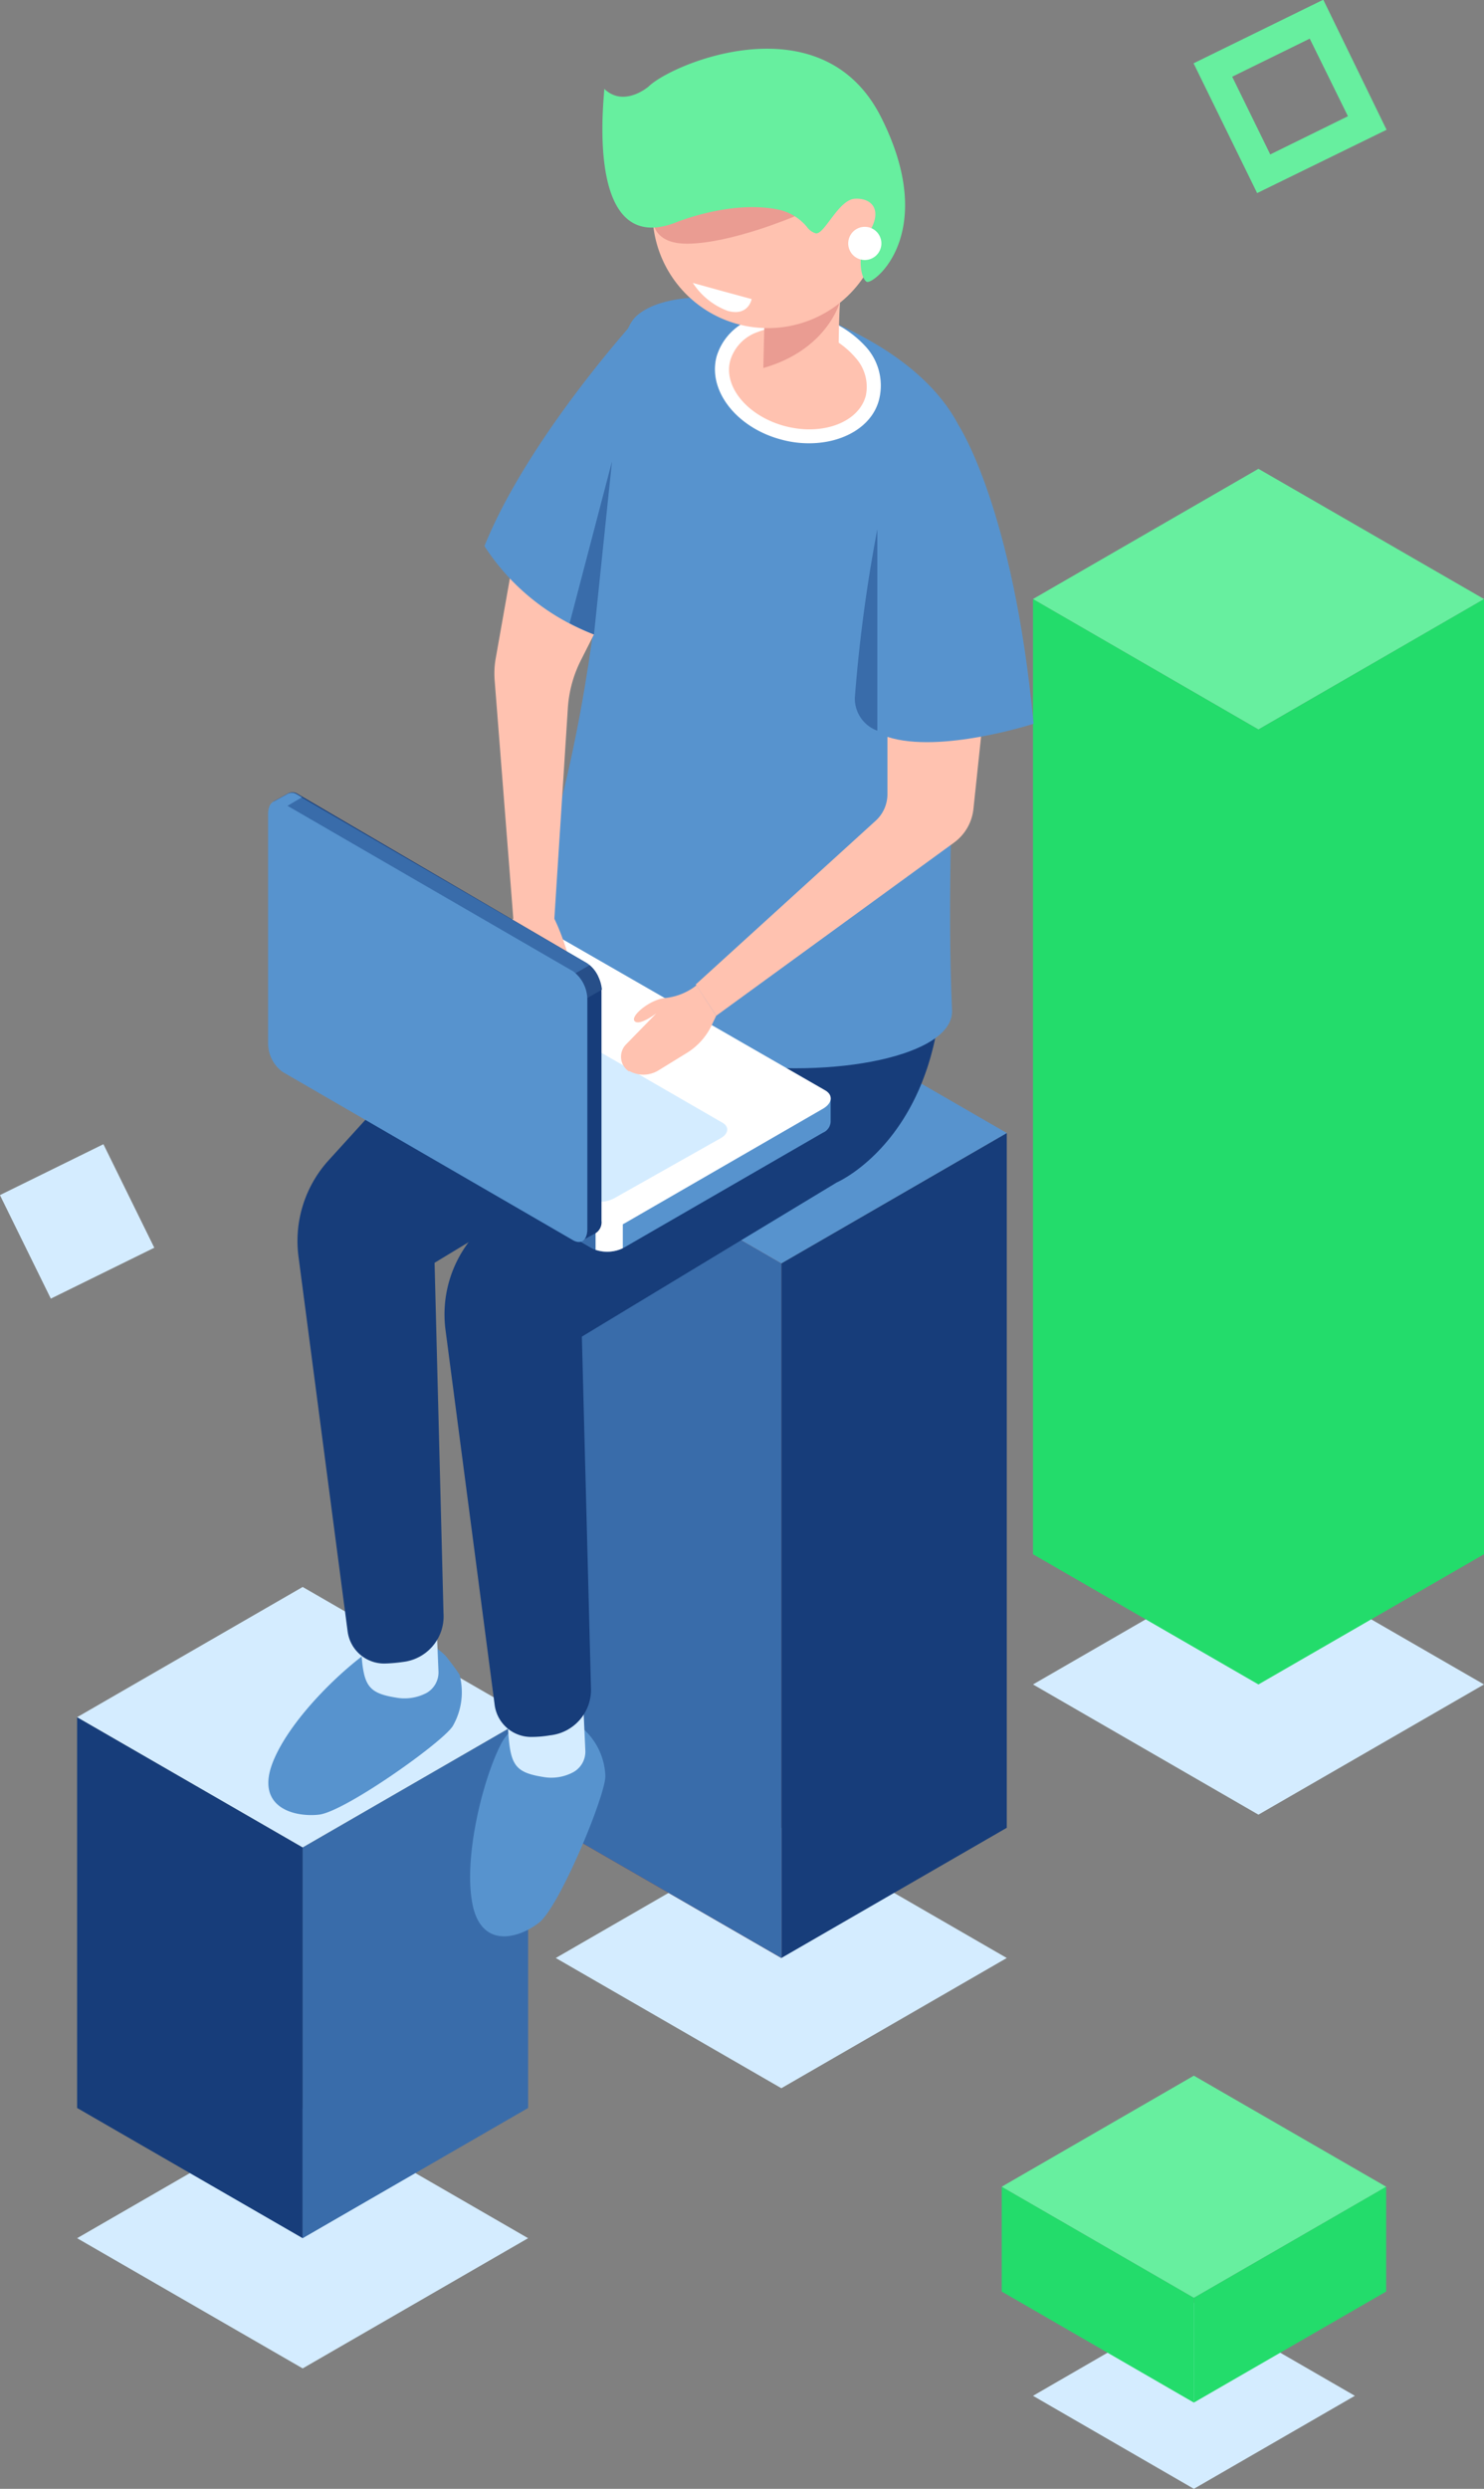 <?xml version="1.0" encoding="UTF-8"?> <svg xmlns="http://www.w3.org/2000/svg" viewBox="0 0 102.96 172.59"><rect x="0" y="0" width="102.96" height="172.59" fill="#808080" stroke="none"/> <defs> <style>.cls-1{fill:#d4ecff;}.cls-2{fill:#67ef9f;}.cls-3{fill:#c13d1a;}.cls-4{fill:#173d7a;}.cls-5{fill:#396caa;}.cls-6{fill:#23dc6b;}.cls-7{fill:#5793ce;}.cls-8{fill:#ffc2b0;}.cls-9{fill:#fff;}.cls-10{fill:#ea9c92;}.cls-11{fill:#274f89;}</style> </defs> <g id="Layer_2" data-name="Layer 2"> <g id="_ÎÓÈ_1" data-name="—ÎÓÈ_1"> <rect class="cls-1" x="1.35" y="80.7" width="8" height="8" transform="translate(-36.82 11.05) rotate(-26.18)"></rect> <path class="cls-2" d="M87.22,13.39l-4.41-9,9-4.41L96.2,9ZM85.49,5.32l2.64,5.39,5.39-2.65L90.87,2.68Z"></path> <polygon class="cls-1" points="5.35 155.21 21 146.18 36.64 155.21 21 164.24 5.35 155.21"></polygon> <polygon class="cls-1" points="38.56 135.78 54.21 126.75 69.85 135.78 54.21 144.81 38.56 135.78"></polygon> <polygon class="cls-1" points="71.67 116.81 87.31 107.78 102.96 116.81 87.31 125.84 71.67 116.81"></polygon> <polygon class="cls-3" points="54.21 135.78 54.21 87.61 38.56 78.57 38.56 126.75 54.21 135.78"></polygon> <polygon class="cls-4" points="54.21 87.61 69.85 78.57 69.85 126.75 54.21 135.78 54.21 87.61"></polygon> <polygon class="cls-5" points="54.21 135.78 54.21 87.61 38.56 78.57 38.56 126.75 54.21 135.78"></polygon> <polygon class="cls-4" points="21 155.21 21 128.11 5.35 119.08 5.35 146.18 21 155.21"></polygon> <polygon class="cls-5" points="21 128.11 36.64 119.08 36.64 146.18 21 155.21 21 128.11"></polygon> <polygon class="cls-1" points="5.35 119.08 21 110.05 36.64 119.08 21 128.11 5.35 119.08"></polygon> <polygon class="cls-6" points="87.31 116.81 87.31 50.58 71.67 41.54 71.67 107.78 87.31 116.81"></polygon> <polygon class="cls-6" points="87.31 50.58 102.96 41.54 102.96 107.78 87.31 116.81 87.31 50.58"></polygon> <polygon class="cls-2" points="71.67 41.54 87.31 32.51 102.96 41.54 87.31 50.58 71.67 41.54"></polygon> <polygon class="cls-7" points="38.56 78.57 54.21 69.54 69.85 78.57 54.21 87.61 38.56 78.57"></polygon> <path class="cls-7" d="M39,119.32s-3-.78-4.24,1.62-2.59,7.74-2,11,3.24,2.49,4.65,1.38S42,124.54,42,123.17a4.62,4.62,0,0,0-1.51-3.26C39.94,119.66,39,119.32,39,119.32Z"></path> <path class="cls-1" d="M40.48,118.5l.13,2.88a1.63,1.63,0,0,1-.81,1.5,3.22,3.22,0,0,1-2.15.34c-2.1-.34-2.28-.94-2.43-3.82S40.48,118.5,40.48,118.5Z"></path> <path class="cls-7" d="M30.92,114.83s-2.14-2.28-4.46-.9-6.31,5.17-7.53,8.27,1.41,3.83,3.19,3.64,8.57-5,9.29-6.14a4.69,4.69,0,0,0,.47-3.57C31.57,115.64,30.92,114.83,30.92,114.83Z"></path> <path class="cls-1" d="M30.3,113l.12,2.89a1.64,1.64,0,0,1-.81,1.5,3.27,3.27,0,0,1-2.15.33c-2.09-.34-2.28-.93-2.43-3.82S30.3,113,30.3,113Z"></path> <path class="cls-4" d="M55.13,60c-.82-13.4-14.52,2-14.52,2l-9.37,9.18-8.43,9.27a8.32,8.32,0,0,0-2.1,6.69l3.41,26a2.56,2.56,0,0,0,2.56,2.22,10.73,10.73,0,0,0,1.27-.11,3.18,3.18,0,0,0,2.82-3.37l-.62-24.31L47.87,76.86S56,73.42,55.13,60Z"></path> <path class="cls-4" d="M65.32,65.12c-.83-13.4-14.52,2-14.52,2l-9.37,9.18L33,85.55a8.33,8.33,0,0,0-2.09,6.68l3.41,26a2.55,2.55,0,0,0,2.56,2.22,7.69,7.69,0,0,0,1.27-.11A3.18,3.18,0,0,0,41,117l-.63-24.31L58.05,82S66.14,78.53,65.32,65.12Z"></path> <path class="cls-7" d="M57.22,22.1C67.6,26.41,67.39,32.54,67.39,32.54s-2,22.49-1.34,37.52c.29,6.28-33.37,6.76-28.35-10,5.92-19.75,3.7-35.74,6.47-38.16S54.53,21,57.22,22.1Z"></path> <path class="cls-8" d="M60.56,27.54C60,29.65,57.25,30.76,54.39,30s-4.75-3-4.2-5.15,3.3-3.22,6.16-2.48S61.1,25.43,60.56,27.54Z"></path> <path class="cls-9" d="M56.14,30.74a7.16,7.16,0,0,1-1.87-.24c-3.13-.8-5.17-3.38-4.56-5.75a4,4,0,0,1,2.51-2.65,7.29,7.29,0,0,1,7.9,2A4,4,0,0,1,61,27.67C60.55,29.55,58.52,30.74,56.14,30.74Zm-1.56-8.08a5.38,5.38,0,0,0-2,.36,3,3,0,0,0-1.92,2c-.48,1.83,1.25,3.87,3.84,4.54s5.09-.28,5.57-2.12a3,3,0,0,0-.73-2.65,6,6,0,0,0-3.12-1.9A6.73,6.73,0,0,0,54.58,22.66Z"></path> <path class="cls-8" d="M53.05,21.63A25.87,25.87,0,0,1,53,25.34c-.06,1,3.56,2,4.5,1.06s.56-1.91.78-5.43S53.05,21.63,53.05,21.63Z"></path> <path class="cls-10" d="M58.25,21s-.89,3.27-5.29,4.52l.07-3Z"></path> <path class="cls-8" d="M61,12.68A8,8,0,1,1,51.3,7,8,8,0,0,1,61,12.68Z"></path> <path class="cls-10" d="M55.14,15s-4.4,1.88-7.45,1.9-2.37-2.53-2.37-2.53l9-1.3Z"></path> <path class="cls-2" d="M46.78,15.47s3.83-1.62,7.2-.94a3.54,3.54,0,0,1,2,1.2,1.17,1.17,0,0,0,.61.45c.6.13,1.57-2.34,2.73-2.4s1.93.77,1,2.29-.62,3.22-.19,3.47,5.08-3.31,1-11.41S46.65,4.39,45,6c0,0-1.7,1.48-3.08.16C42,6.19,40.39,17.82,46.78,15.47Z"></path> <path class="cls-8" d="M61.57,49v6.08a2.49,2.49,0,0,1-.81,1.83L48.27,68.27l1.42,2.17,16.49-12a3.32,3.32,0,0,0,1.36-2.37l1.12-10.6Z"></path> <path class="cls-7" d="M66.51,29.5s3.79,5.7,5.2,20.69c0,0-6.47,2.1-10.14.91S66.51,29.5,66.51,29.5Z"></path> <path class="cls-5" d="M60.87,36.7a105.24,105.24,0,0,0-1.56,11.67,2.37,2.37,0,0,0,1.56,2.3h0Z"></path> <path class="cls-7" d="M57.63,76.17l-2.76-.36L37.06,65.52a2.48,2.48,0,0,0-2.23.09L22.21,72.9l-1.67-.22v1.66h0a.65.65,0,0,0,.39.58L41.11,86.58a2.48,2.48,0,0,0,2.23-.09l13.75-7.94a.87.87,0,0,0,.54-.75h0Z"></path> <path class="cls-5" d="M44.25,69.67,43,68.94H29.07l-6.86,4-1.67-.22v1.66h0a.65.65,0,0,0,.39.58L41.11,86.58a2.24,2.24,0,0,0,1.15.22Z"></path> <path class="cls-7" d="M21.28,72.78l-.74-.1v1.66h0a.65.65,0,0,0,.39.58l.35.21Z"></path> <path class="cls-9" d="M41.32,86.67a2.54,2.54,0,0,0,1.89-.11V83.73H41.32Z"></path> <path class="cls-9" d="M41.11,84.92,20.93,73.26c-.58-.33-.5-.9.16-1.28L34.83,64A2.48,2.48,0,0,1,37.06,64L57.25,75.61c.57.33.5.9-.16,1.28L43.34,84.83A2.48,2.48,0,0,1,41.11,84.92Z"></path> <path class="cls-1" d="M40.77,83.15,24,73.46c-.48-.27-.42-.75.13-1.07l7.37-4.14a2.06,2.06,0,0,1,1.85-.08l16.78,9.69c.48.28.42.76-.13,1.07l-7.36,4.15A2.08,2.08,0,0,1,40.77,83.15Z"></path> <path class="cls-8" d="M35.61,63.66l-.21,1.39a10.76,10.76,0,0,0,.09,3.58l.25,1.22a1.73,1.73,0,0,0,1.39,1.36h0a.94.94,0,0,0,1.11-.83l.34-3s.76,1,1.13,1-.42-3-1.25-4.67S35.61,63.66,35.61,63.66Z"></path> <path class="cls-8" d="M42.46,41.52l-2.17,4.29a8.56,8.56,0,0,0-.89,3.25l-.94,14.67-2.85-.07L34.32,47.19a6,6,0,0,1,.07-1.52l1.48-8.35Z"></path> <path class="cls-4" d="M40.43,86l-1.69-2.21L20.94,73.52a2.45,2.45,0,0,1-1-2l0-14.58-1-1.34,1-.55h0a.64.64,0,0,1,.7,0L40.73,66.8a2.49,2.49,0,0,1,1,2V84.65a.9.9,0,0,1-.38.85h0Z"></path> <path class="cls-5" d="M28.12,77.68,26.85,77,19.91,64.89V57l-1-1.34,1-.55h0a.64.64,0,0,1,.7,0L40.73,66.8a2.05,2.05,0,0,1,.76.89Z"></path> <path class="cls-7" d="M19.35,56.23l-.45-.6,1-.55h0a.64.64,0,0,1,.7,0l.35.21Z"></path> <path class="cls-11" d="M40.91,66.93a2.6,2.6,0,0,1,.85,1.7l-2,1.14-.95-1.64Z"></path> <path class="cls-7" d="M39.77,67.36,19.6,55.68c-.58-.33-1,0-1,.78l0,15.87a2.47,2.47,0,0,0,1,2L39.75,86c.57.33,1,0,1-.78V69.33A2.47,2.47,0,0,0,39.77,67.36Z"></path> <path class="cls-8" d="M49.69,70.44l-.32.67A4.55,4.55,0,0,1,47.68,73l-2,1.23a2,2,0,0,1-2,.05l-.07,0a1.22,1.22,0,0,1-.17-1.86l2.1-2.15s-1.18.9-1.51.54,1.14-1.56,2.2-1.61a4.2,4.2,0,0,0,2.09-.87Z"></path> <path class="cls-7" d="M44.38,21.87s-7.68,8.35-10.77,16a15.63,15.63,0,0,0,9,6.58C49.08,46.33,44.38,21.87,44.38,21.87Z"></path> <path class="cls-5" d="M41.21,44l1.25-12L39.52,43.22A17.56,17.56,0,0,0,41.21,44Z"></path> <path class="cls-9" d="M50.13,20.19l-2.06-.57a4.93,4.93,0,0,0,2.42,1.94c1.44.4,1.66-.82,1.66-.82Z"></path> <path class="cls-9" d="M61.15,16.88A1.15,1.15,0,1,1,60,15.73,1.15,1.15,0,0,1,61.15,16.88Z"></path> <polygon class="cls-1" points="94 166.14 82.83 159.69 71.67 166.14 82.83 172.59 94 166.14"></polygon> <polygon class="cls-6" points="82.83 166.61 82.83 159.34 96.17 151.64 96.17 158.91 82.83 166.61"></polygon> <polygon class="cls-6" points="82.83 159.34 69.5 151.64 69.5 158.91 82.83 166.61 82.83 159.34"></polygon> <polygon class="cls-2" points="96.17 151.64 82.83 143.94 69.5 151.64 82.83 159.34 96.17 151.64"></polygon> </g> </g> </svg> 